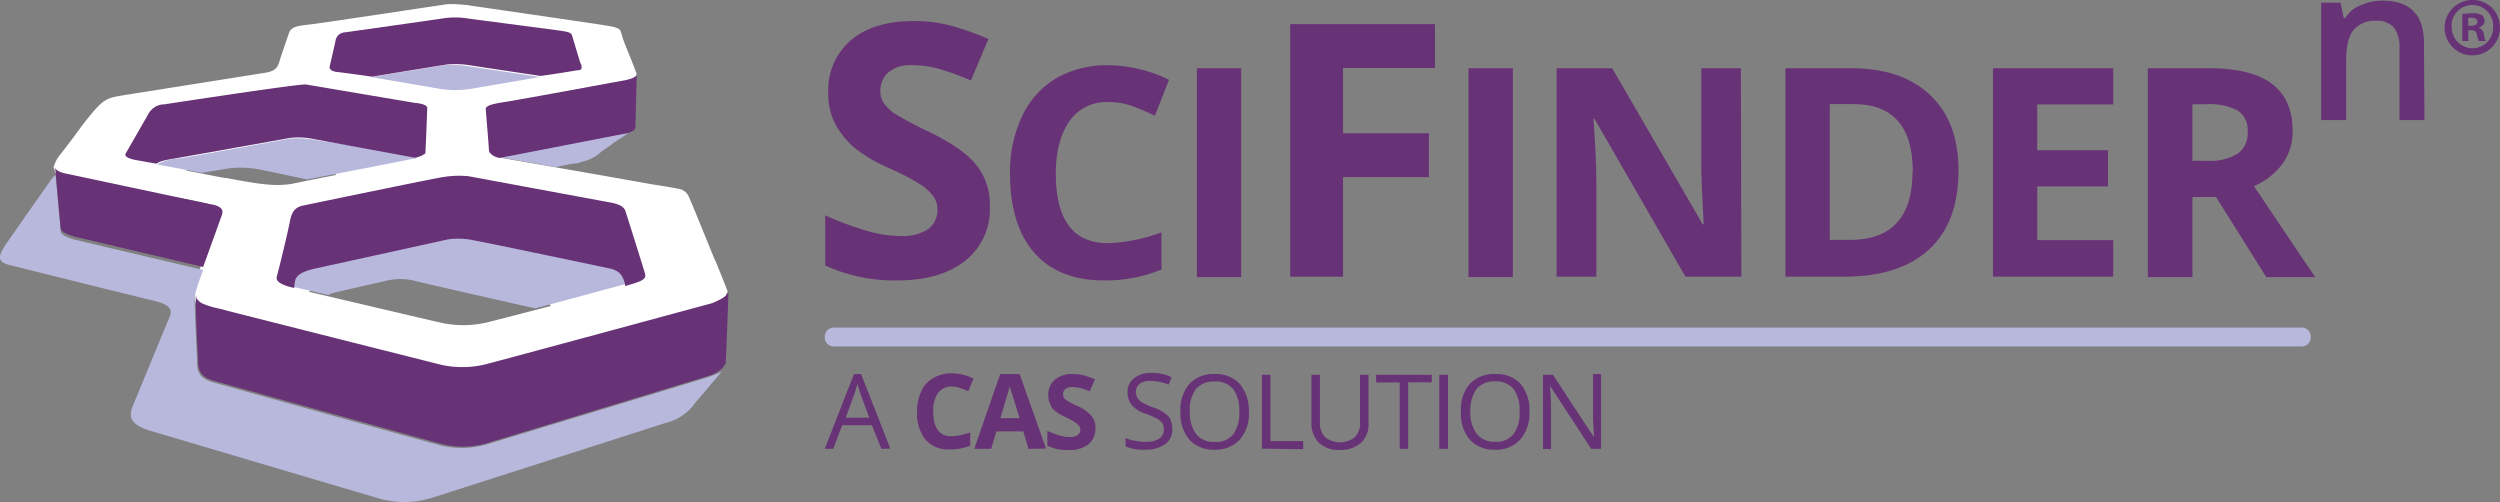 <svg xmlns="http://www.w3.org/2000/svg" viewBox="0 0 414.37 83.2"><rect x="0" y="0" width="414.37" height="83.2" fill="#808080" stroke="none"/><defs><style>.cls-1{fill:#683277;}.cls-2{fill:#fff;}.cls-3{fill:#b8b8dd;}</style></defs><title>logo_scifinder_n</title><g id="Layer_2" data-name="Layer 2"><g id="Layer_1-2" data-name="Layer 1"><path class="cls-1" d="M414.37,4.46A4.59,4.59,0,1,1,409.8,0,4.49,4.49,0,0,1,414.37,4.46Zm-8,0A3.46,3.46,0,0,0,409.83,8a3.42,3.42,0,0,0,3.4-3.54,3.45,3.45,0,1,0-6.89,0Zm2.75,2.34h-1V2.34a9.12,9.12,0,0,1,1.71-.14,2.74,2.74,0,0,1,1.55.33,1.22,1.22,0,0,1,.44,1,1.13,1.13,0,0,1-.93,1V4.6a1.32,1.32,0,0,1,.82,1.09A3.37,3.37,0,0,0,412,6.8h-1.12a3.79,3.79,0,0,1-.35-1.09c-.08-.49-.36-.7-.93-.7h-.49Zm0-2.53h.49c.57,0,1-.19,1-.65s-.3-.68-.95-.68a2.39,2.39,0,0,0-.57.05Z"/><path class="cls-2" d="M118.64,43.36h0l-.07-.16v.08l-2.11-5.16,2,5.08c-.55-1.33-1.18-3-2-5.08-.47-1.17-1-2.43-1.57-3.83h0l-.7-1.64a2.2,2.2,0,0,0-1.57-1.33c-1.17-.24-4.14-.71-4.14-.71h-.08c-.15,0-.23-.07-.39-.07l-1.8-.32-7.5-1.33-16.1-2.81,10-7.9,11.26-2.5s1.64-2.42,1.64-3.51c0,0-.23-.55-.55-1.41-.54-1.41-1.4-3.44-1.72-4.38-.15-.55-.31-1-.46-1.41-.55-.54-1.72-.62-3.52-.93C97.15,3.72,80,1.22,77.29.83,76.43.75,75.73.68,75,.68A8,8,0,0,0,73.7.75S54.08,3.72,51.81,4s-3.52.31-3.91,1.48L46.49,9.59c-.39,1.4-.54,2.19-2.73,2.5L20.15,15.84c-2.81.47-3.2.7-6.57,5,0,0-1.32,1.88-3.59,4.77a5.47,5.47,0,0,0-1.1,2.11h0c0,.16.16.31.16.39.08.94.78,1,.78,1S24.22,31.79,30.7,33s6.18,1.4,5.4,3.51-3.36,9.07-3.36,9.07c-1.41,3.83.31,5.86.31,5.86l3.75,4.38,28.38,9.3L118,55.32l2.5-6.88C120.75,48.59,120.75,48.59,118.64,43.36ZM38,29.6c-.07,0-.23-.08-.31-.08H37.5c-.23,0-.39-.08-.62-.08h0l-6-1.17,3.2-2.11,4,.7.47-.94,7.27-1.09,6.57.31L55.72,29s-4.46.86-7.43,1.49C45.71,30.85,43.84,30.69,38,29.6ZM80.73,53.44a17.18,17.18,0,0,1-7.5.08c-1.49-.32-12.35-2.89-22.05-5.16l4.77-4H80.11L90.42,49l.86,1.72C85.34,52.27,80.73,53.44,80.73,53.44Z"/><path class="cls-3" d="M52.2,23.19a16,16,0,0,0-4-.24S31.49,26,29.84,26.24a9.61,9.61,0,0,0-3.83,1l7.43,1.41,4.22-.7a15.89,15.89,0,0,1,5.39.15c2.35.47,7.82,1.64,7.82,1.64,7-1.32,18.06-3.51,18.06-3.51h0c-.08,0,.62-.63.55-.63S53.92,23.5,52.2,23.19"/><path class="cls-3" d="M73.85,10.76c-.86.16-12.27,2-12.27,2h-.16l11.65,2a16.57,16.57,0,0,0,4.77,0l11.65-2c-.39-.08-8.45-1.25-11.88-1.79a15.55,15.55,0,0,0-3.76-.16"/><path class="cls-3" d="M101.21,44.37,78.54,39.68a11.71,11.71,0,0,0-4.3-.15L52.51,44.29c-4.14.94-3.51,2.19-3.75,3.29l5.71,1.33s0-.16.94-.4,8.52-1.95,8.52-1.95a9.84,9.84,0,0,1,4.53-.08c1.41.39,19.46,4.46,19.46,4.46l.86.15c3-.78,14.86-4,14.86-4h0a2.87,2.87,0,0,0-2.43-2.74"/><path class="cls-1" d="M106.92,45.39c-.47-1.64-3.28-10.48-3.28-10.48-.32-.7-1-1.09-2.74-1.4s-23.22-4.3-23.22-4.3a16.12,16.12,0,0,0-4.3.15C72.13,29.52,50.56,34,50.56,34c-1.17.23-2.11.54-2.5,2.65S46,45.47,45.87,45.86c-.16.7.47,1.33,2.89,1.87.24-1.17-.39-2.42,3.75-3.28,3.6-.78,21.73-4.77,21.73-4.77a12,12,0,0,1,4.3.16c1.88.31,22.67,4.69,22.67,4.69,1.17.31,2.11.86,2.43,2.89,2-.63,3.59-.94,3.28-2"/><path class="cls-1" d="M69,17.09C68,16.93,50.71,14,50.71,14c-1-.15-23.45,3.29-23.45,3.29A3.05,3.05,0,0,0,24.53,19l-3.68,6.41c-.39.55.71.94,1.57,1.1s3.52.62,3.52.62h0c.7-.54,2.11-.7,3.83-1s18.37-3.28,18.37-3.28a12.43,12.43,0,0,1,4,.23l16.57,3.05h.16a4.11,4.11,0,0,0,1.64-.71c.16-3.36.31-7.58.31-7.58-.15-.47-.86-.62-1.79-.78"/><path class="cls-3" d="M104,22c-.94.15-21,4.06-21,4.06h-.23l9.38,1.64.93-.23h.24c.08,0,.23-.08.31-.08h0c.24-.08.47-.08.71-.16h0c.15,0,.31-.08.46-.08s.32-.07.47-.07h.32a.28.28,0,0,0,.23-.08.56.56,0,0,0,.31-.08,4.85,4.85,0,0,0,.55-.16,6.63,6.63,0,0,0,2.74-1.4l.07-.08a.08.08,0,0,0,.08-.08h0l1.8-1.25a.08.08,0,0,0,.08-.08c.08-.08.15-.08.23-.16s.16-.07.16-.15.08-.08.16-.08.15-.08.23-.16.23-.15.39-.23.16-.08.24-.16h0c.7-.47,1.32-.93,2-1.33h0c0,.24-.39.4-.78.4"/><path class="cls-1" d="M103.79,13.26s-17.35,3.21-19.85,3.6-3.29.62-3.44,1.17c0,0,.54,6.41.54,6.88s.79,1.09,1.65,1.25h.23s20.09-3.91,21-4.07a2.77,2.77,0,0,0,1-.39.82.82,0,0,0,.4-.7c0-.39.23-8.68.23-8.68-.08.63-1.8.94-1.8.94"/><path class="cls-1" d="M96.21,10.52,94.8,5.83c-.15-.39-.47-.54-2.19-.78l-16-2.11a13.54,13.54,0,0,0-3,.08c-.94.16-16.49,2.35-16.49,2.35a1.59,1.59,0,0,0-1.49,1.32c-.15.71-1,4.38-1,4.38s-.16.71,1.25.86,5.78.78,5.78.78,11.41-1.87,12.27-2a15.1,15.1,0,0,1,3.76.08c3.43.55,11.49,1.72,11.88,1.8h0c2.5-.32,6.09-.94,6.09-.94.79,0,.86-.31.63-1.1"/><path class="cls-3" d="M117.16,62.58c-1.25.4-36.58,11.1-36.58,11.1a15,15,0,0,1-7.51.16c-2.73-.7-37.52-10.4-37.52-10.4-2-.54-2.81-1.32-2.89-3.12h0v-.08h0v-.08h0v-.08h0V60h0v-.08h0v-.08h0c-.08-2.35-.39-8.21-.39-10.16h0a4.42,4.42,0,0,1,.08-.78,3.34,3.34,0,0,1,.15-.71c.24-.86.63-2,1.17-3.44l-21.18-5s-2-.47-2.42-1.25L9.21,29a3.88,3.88,0,0,0-.63.63S2.33,38.51,1,40.46s-1.49,2.9.47,3.44c0,0,21,5.24,24,5.94s3.12,1.64,2.58,2.82c0,0-5.09,12.35-5.94,14.38s-.63,3.13,2.34,4.22c0,0,32.91,9.77,37.52,11.1a15.51,15.51,0,0,0,9.85.08l38.54-12.35a8.22,8.22,0,0,0,4.84-3.28l4.38-5.16h0c-.62.23-1.48.62-2.42.93"/><path class="cls-1" d="M118.1,50.23S82.61,59.85,80.42,60.4a16.27,16.27,0,0,1-7.27.07s-30.1-7.58-35.25-8.91c-.16,0-.24-.08-.32-.08-.78-.23-1.56-.39-2.19-.54a13.41,13.41,0,0,1-2-.71h0a2.91,2.91,0,0,1-.86-.86h0V49.3h0v-.16c0-.08-.08-.23,0-.39v-.08a5.15,5.15,0,0,0-.08.78h0v.39c0,2.27.24,7.51.39,9.77h0v.08h0v.08h0v.08h0v.08h0V60h0v.07h0c.08,1.8.86,2.58,2.89,3.13,0,0,34.79,9.69,37.53,10.4a14.11,14.11,0,0,0,7.5-.16s35.33-10.71,36.58-11.1A5.24,5.24,0,0,0,119.74,61a3.42,3.42,0,0,0,.55-.86s.15-2.89.46-11.8c-.15.94-2.65,1.87-2.65,1.87"/><path class="cls-1" d="M35.08,33.9,10.77,28.74s-1.56-.31-1.64-1h0l.08.78L10.07,38c.39.78,2.42,1.25,2.42,1.25l21.18,5,3.13-8.67c.31-.86-.23-1.41-1.72-1.72"/><path class="cls-1" d="M146.08,74.39l-1.56-3.91h-4.93l-1.48,3.91H136.7L141.55,62h1.17l4.85,12.35Zm-2-5.16-1.41-3.83a17.45,17.45,0,0,1-.55-1.8c-.15.55-.31,1.1-.54,1.8l-1.41,3.83Z"/><path class="cls-1" d="M157.73,64.07a2.69,2.69,0,0,0-2.27,1.09,5,5,0,0,0-.78,3c0,2.74,1,4.15,3,4.15a11.12,11.12,0,0,0,3.13-.63v2.19a9.27,9.27,0,0,1-3.37.62,5,5,0,0,1-4.06-1.64A7,7,0,0,1,152,68.21a7.59,7.59,0,0,1,.71-3.36,4.55,4.55,0,0,1,2-2.19,5.59,5.59,0,0,1,3.05-.78,8.59,8.59,0,0,1,3.59.86l-.86,2.11a12.27,12.27,0,0,0-1.4-.55A4.62,4.62,0,0,0,157.73,64.07Z"/><path class="cls-1" d="M170.47,74.39l-.86-2.89h-4.46l-.86,2.89h-2.81L165.78,62H169l4.38,12.35ZM169,69.31c-.86-2.66-1.25-4.15-1.4-4.46s-.16-.62-.24-.86c-.15.71-.7,2.5-1.56,5.32Z"/><path class="cls-1" d="M181.57,71a3.41,3.41,0,0,1-1.17,2.66,5.25,5.25,0,0,1-3.36.93,7.67,7.67,0,0,1-3.44-.7V71.42a15.37,15.37,0,0,0,2.11.78,5.61,5.61,0,0,0,1.56.23,2.19,2.19,0,0,0,1.33-.31,1.12,1.12,0,0,0,.47-.94.86.86,0,0,0-.24-.62,2.15,2.15,0,0,0-.62-.55,16.78,16.78,0,0,0-1.56-.86,9.11,9.11,0,0,1-1.72-1,2.43,2.43,0,0,1-.86-1.17,3.11,3.11,0,0,1-.32-1.48,3.27,3.27,0,0,1,1.1-2.58A4.42,4.42,0,0,1,177.9,62a6.85,6.85,0,0,1,1.79.23c.55.16,1.18.39,1.8.63l-.86,2A10.5,10.5,0,0,0,179,64.3a7.61,7.61,0,0,0-1.25-.15,1.9,1.9,0,0,0-1.17.31,1.25,1.25,0,0,0-.39.86,1.81,1.81,0,0,0,.15.63,1.93,1.93,0,0,0,.55.47,14.88,14.88,0,0,0,1.64.86,6,6,0,0,1,2.35,1.64A3,3,0,0,1,181.57,71Z"/><path class="cls-1" d="M194.31,71.11a2.89,2.89,0,0,1-1.17,2.5,5.63,5.63,0,0,1-3.21.93,7.73,7.73,0,0,1-3.36-.54V72.59a5,5,0,0,0,1.64.47,6.9,6.9,0,0,0,1.8.16,3.65,3.65,0,0,0,2.19-.55,1.81,1.81,0,0,0,.7-1.49,1.89,1.89,0,0,0-.23-1,2.77,2.77,0,0,0-.86-.78,15.11,15.11,0,0,0-1.8-.79,4.81,4.81,0,0,1-2.42-1.48,3.34,3.34,0,0,1-.7-2.19A2.79,2.79,0,0,1,188,62.66a4.5,4.5,0,0,1,2.81-.86,7.88,7.88,0,0,1,3.37.71l-.47,1.25a8.52,8.52,0,0,0-3-.63,3.08,3.08,0,0,0-1.8.47,1.67,1.67,0,0,0-.63,1.33,2,2,0,0,0,.24,1,2.49,2.49,0,0,0,.78.78,13.17,13.17,0,0,0,1.72.78A6.92,6.92,0,0,1,193.69,69,3.78,3.78,0,0,1,194.31,71.11Z"/><path class="cls-1" d="M207,68.21a6.55,6.55,0,0,1-1.48,4.62,5.37,5.37,0,0,1-4.14,1.71,5.44,5.44,0,0,1-4.22-1.64,6.59,6.59,0,0,1-1.49-4.69,6.42,6.42,0,0,1,1.49-4.61A5.48,5.48,0,0,1,201.35,62a5.33,5.33,0,0,1,4.14,1.64A6.94,6.94,0,0,1,207,68.21Zm-9.77,0A5.79,5.79,0,0,0,198.3,72a3.68,3.68,0,0,0,3,1.25A3.6,3.6,0,0,0,204.4,72a5.85,5.85,0,0,0,1-3.76,5.82,5.82,0,0,0-1-3.75,3.7,3.7,0,0,0-3.05-1.25,3.85,3.85,0,0,0-3.13,1.25A5.82,5.82,0,0,0,197.2,68.21Z"/><path class="cls-1" d="M209.16,74.39V62.12h1.41v11H216v1.33l-6.8-.08Z"/><path class="cls-1" d="M226.83,62.12v8a4.17,4.17,0,0,1-1.25,3.28,5,5,0,0,1-3.52,1.17,4.72,4.72,0,0,1-3.44-1.17A4.53,4.53,0,0,1,217.37,70V62.12h1.41v8a3.15,3.15,0,0,0,.86,2.34,3.95,3.95,0,0,0,4.92,0,3.15,3.15,0,0,0,.86-2.34v-8Z"/><path class="cls-1" d="M233.4,74.39H232v-11h-3.91V62.12h9.22v1.25h-3.9Z"/><path class="cls-1" d="M238.56,74.39V62.12H240V74.39Z"/><path class="cls-1" d="M253.49,68.21A6.56,6.56,0,0,1,252,72.83a5.36,5.36,0,0,1-4.14,1.71,5.44,5.44,0,0,1-4.22-1.64,6.59,6.59,0,0,1-1.49-4.69,6.42,6.42,0,0,1,1.49-4.61A5.48,5.48,0,0,1,247.86,62,5.31,5.31,0,0,1,252,63.6,6.55,6.55,0,0,1,253.49,68.21Zm-9.78,0a5.85,5.85,0,0,0,1.1,3.76,3.68,3.68,0,0,0,3.05,1.25,3.6,3.6,0,0,0,3-1.25,5.85,5.85,0,0,0,1-3.76,5.82,5.82,0,0,0-1-3.75,3.7,3.7,0,0,0-3-1.25,3.85,3.85,0,0,0-3.13,1.25A6.34,6.34,0,0,0,243.71,68.21Z"/><path class="cls-1" d="M265.37,74.39h-1.64L257,64.07h-.08c.08,1.17.16,2.35.16,3.36v7h-1.33V62.12h1.64l6.73,10.24h.07c0-.16,0-.63-.07-1.49s-.08-1.41-.08-1.8V62h1.33Z"/><path class="cls-1" d="M164.06,34.29A10.79,10.79,0,0,1,160,43.2c-2.74,2.19-6.49,3.28-11.34,3.28A27.4,27.4,0,0,1,136.78,44V35.69A51.5,51.5,0,0,0,144,38.35a19.81,19.81,0,0,0,5.39.78A7.84,7.84,0,0,0,153.82,38a3.92,3.92,0,0,0,1.56-3.28,3.64,3.64,0,0,0-.7-2.19,8,8,0,0,0-2-1.88,37.72,37.72,0,0,0-5.4-2.81,26.13,26.13,0,0,1-5.78-3.44,14.35,14.35,0,0,1-3.05-3.83,11,11,0,0,1-1.17-5.16A10.93,10.93,0,0,1,141,6.69c2.5-2.11,5.94-3.2,10.4-3.2a23.48,23.48,0,0,1,6.25.78,46.11,46.11,0,0,1,6.18,2.19l-2.9,6.88a45.13,45.13,0,0,0-5.55-2,16.62,16.62,0,0,0-4.3-.54A5.62,5.62,0,0,0,147.25,12a4,4,0,0,0-1.33,3.05,3.45,3.45,0,0,0,.55,2,7.15,7.15,0,0,0,1.72,1.72,62.53,62.53,0,0,0,5.63,3c3.91,1.88,6.57,3.75,8.05,5.63A10.49,10.49,0,0,1,164.06,34.29Z"/><path class="cls-1" d="M183.68,16.93a7.39,7.39,0,0,0-6.41,3.13c-1.48,2.11-2.27,5-2.27,8.68,0,7.74,2.9,11.57,8.68,11.57a28.59,28.59,0,0,0,8.83-1.8v6.17a24.53,24.53,0,0,1-9.53,1.8c-5,0-8.91-1.56-11.57-4.61s-4-7.43-4-13.13a21.3,21.3,0,0,1,2-9.46A14.49,14.49,0,0,1,175,13a16.93,16.93,0,0,1,8.6-2.19,23.33,23.33,0,0,1,10.16,2.42l-2.34,5.94c-1.33-.62-2.58-1.17-3.91-1.64A11.22,11.22,0,0,0,183.68,16.93Z"/><path class="cls-1" d="M198.38,45.86V11.31h7.34V45.93h-7.34Z"/><path class="cls-1" d="M222.61,45.86h-8.76V4h24v7.27H222.61V22.09h14.23v7.27H222.61Z"/><path class="cls-1" d="M243.4,45.86V11.31h7.35V45.93H243.4Z"/><path class="cls-1" d="M288.66,45.86h-9.3L264.27,19.67h-.15c.31,4.61.47,7.9.47,9.93V45.86H258V11.31h9.22l15,25.87h.16c-.24-4.53-.39-7.66-.39-9.54V11.31h6.56l.08,34.55Z"/><path class="cls-1" d="M324.62,28.27c0,5.71-1.64,10.08-4.85,13.05s-7.89,4.54-14.07,4.54h-9.77V11.31H306.8q8.43,0,13.13,4.45C323.06,18.73,324.62,22.88,324.62,28.27Zm-7.58.16c0-7.43-3.29-11.18-9.85-11.18h-3.91V39.76h3.13C313.52,39.84,317,36,317,28.43Z"/><path class="cls-1" d="M350.26,45.86H330.33V11.31h19.93v6H337.67v7.58H349.4v6H337.67v8.91h12.59Z"/><path class="cls-1" d="M363.39,32.65V45.93H356V11.31h10.09c4.69,0,8.2.86,10.47,2.58S380,18.18,380,21.7a9.17,9.17,0,0,1-1.64,5.4,11.6,11.6,0,0,1-4.77,3.75c5.24,7.82,8.6,12.82,10.16,15.08h-8.12L367.3,32.65Zm0-6h2.35a8.94,8.94,0,0,0,5.16-1.18,4.14,4.14,0,0,0,1.64-3.67,3.77,3.77,0,0,0-1.72-3.52,10.24,10.24,0,0,0-5.24-1h-2.19Z"/><path class="cls-3" d="M136.7,55.86a1.49,1.49,0,0,1,1.41-1.56H381.6A1.48,1.48,0,0,1,383,55.86h0a1.49,1.49,0,0,1-1.41,1.57H138.11a1.5,1.5,0,0,1-1.41-1.57"/><path class="cls-1" d="M401.85,19.9h-4.14v-12a5.27,5.27,0,0,0-.94-3.36,3.66,3.66,0,0,0-2.89-1.09,4.63,4.63,0,0,0-3.83,1.56q-1.19,1.53-1.18,5.16V19.9h-4.14V.44h3.21L388.48,3h.24a5.13,5.13,0,0,1,2.5-2.11,9,9,0,0,1,3.6-.78c4.69,0,6.95,2.34,6.95,7.11l.08,12.66Z"/></g></g></svg>